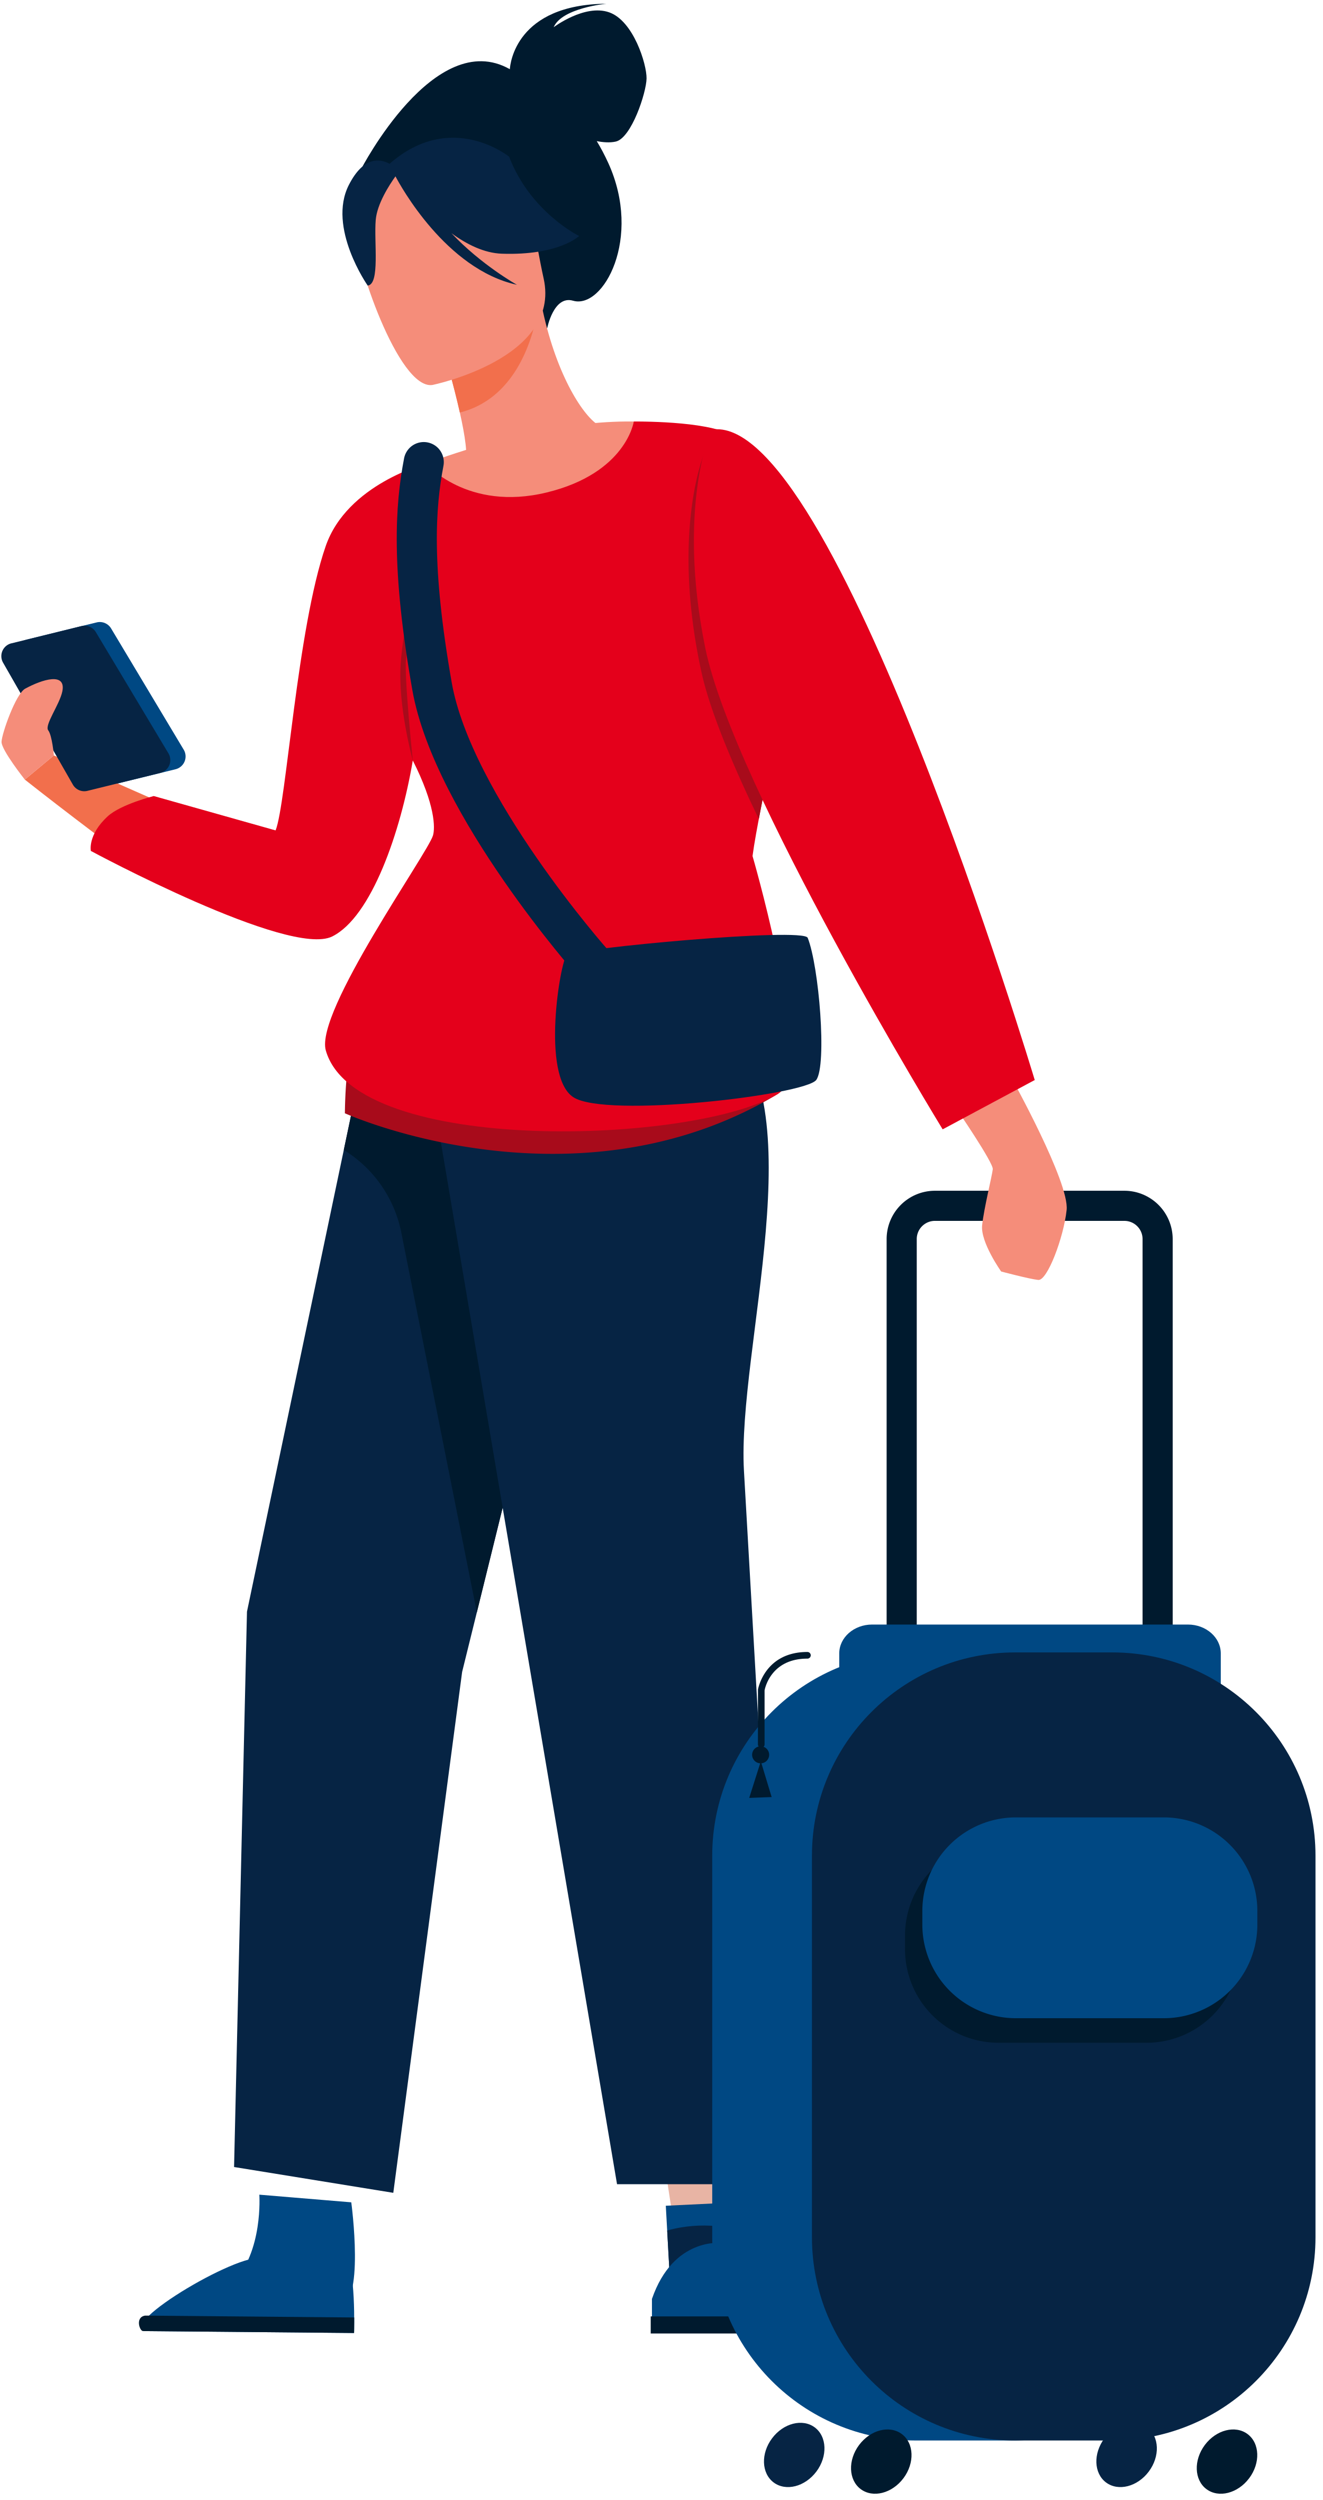 <svg xmlns="http://www.w3.org/2000/svg" width="99" height="187" viewBox="0 0 99 187"><g><g clip-path="url(#clip-e1f8654f-57ac-448f-880c-e50890698d3f)"><path fill="#004883" d="M25.769 168.46c.891 1.049.725 6.04.725 6.04l-15.26-.139c-3.245-.032 6.659-5.986 8.411-5.438.827.259.943 1.845 2.865 1.951 1.922.107 2.86-2.885 3.259-2.414"/></g><g clip-path="url(#clip-e1f8654f-57ac-448f-880c-e50890698d3f)"><path fill="#001a2e" d="M26.495 174.499s-15.425-.14-15.795-.142c-.252-.003-.603-1.034.156-1.158l15.65.14c.004.686-.011 1.16-.011 1.16"/></g><g clip-path="url(#clip-e1f8654f-57ac-448f-880c-e50890698d3f)"><path fill="#004883" d="M17.399 170.777c2.311-2.335 2.007-6.623 2.007-6.623l6.88.572s1.064 7.871-1 7.797c-2.063-.074-9.308-.311-7.887-1.746"/></g><g clip-path="url(#clip-e1f8654f-57ac-448f-880c-e50890698d3f)"><path fill="#062444" d="M29.43 164.016l-11.915-1.931.966-41.538 9.66-46.044 18.998-.322-12.558 50.874z"/></g><g clip-path="url(#clip-e1f8654f-57ac-448f-880c-e50890698d3f)"><path fill="#001a2e" d="M35.681 120.598L30.03 92.194a9.407 9.407 0 0 0-4.303-6.18l.757-3.608 18.546.323z"/></g><g clip-path="url(#clip-e1f8654f-57ac-448f-880c-e50890698d3f)"><path fill="#e8b4a4" d="M50.526 167.073l-1.473-9.655 7.18.099-1.096 9.178z"/></g><g clip-path="url(#clip-e1f8654f-57ac-448f-880c-e50890698d3f)"><path fill="#004883" d="M50.144 170.778l-.322-5.796 6.735-.322.805 6.923z"/></g><g clip-path="url(#clip-e1f8654f-57ac-448f-880c-e50890698d3f)"><path fill="#062444" d="M56.895 167.566l.43 3.703-3.102-.061-.743-.058-3.336-.372-.219-3.942c2.458-.698 5.279-.4 6.97.73"/></g><g clip-path="url(#clip-e1f8654f-57ac-448f-880c-e50890698d3f)"><path fill="#004883" d="M58.675 173.917s.173-1.872-.413-2.74c-.733-1.084-2.152-3.41-4.257-3.41 0 0-3.618-.465-5.22 4.185v1.913z"/></g><g clip-path="url(#clip-e1f8654f-57ac-448f-880c-e50890698d3f)"><path fill="#001a2e" d="M48.693 174.537v-1.278h10.004v1.278z"/></g><g clip-path="url(#clip-e1f8654f-57ac-448f-880c-e50890698d3f)"><path fill="#062444" d="M54.115 76.542c6.95 5.927 1.032 24.352 1.555 33.47l3.06 53.36H46.173L31.36 75.79s18.507-2.871 22.754.752"/></g><g clip-path="url(#clip-e1f8654f-57ac-448f-880c-e50890698d3f)"><path fill="#001a2e" d="M69.96 91.317c-.75 0-1.36.61-1.36 1.36v41.89c0 .75.61 1.361 1.36 1.361h14.178c.75 0 1.36-.61 1.36-1.36v-41.89c0-.75-.61-1.36-1.36-1.36zm14.178 46.865H69.961a3.618 3.618 0 0 1-3.615-3.614v-41.89a3.618 3.618 0 0 1 3.615-3.614h14.177a3.618 3.618 0 0 1 3.614 3.614v41.89a3.618 3.618 0 0 1-3.614 3.614"/></g><g clip-path="url(#clip-e1f8654f-57ac-448f-880c-e50890698d3f)"><path fill="#004883" d="M91.351 134.367c0 1.194-1.102 2.162-2.461 2.162H65.262c-1.36 0-2.461-.968-2.461-2.162V123.67c0-1.193 1.101-2.16 2.461-2.16H88.89c1.36 0 2.461.967 2.461 2.16z"/></g><g clip-path="url(#clip-e1f8654f-57ac-448f-880c-e50890698d3f)"><path fill="#062444" d="M61.09 184.863c-.85 1.137-2.282 1.502-3.198.816-.917-.685-.97-2.163-.12-3.3.85-1.136 2.282-1.502 3.199-.816.916.686.97 2.163.12 3.3"/></g><g clip-path="url(#clip-e1f8654f-57ac-448f-880c-e50890698d3f)"><path fill="#062444" d="M85.964 184.863c-.85 1.137-2.283 1.502-3.2.816-.916-.685-.97-2.163-.12-3.3.85-1.136 2.283-1.502 3.2-.816.916.686.97 2.163.12 3.3"/></g><g clip-path="url(#clip-e1f8654f-57ac-448f-880c-e50890698d3f)"><path fill="#004883" d="M68.5 182.54c-8.397 0-15.204-6.807-15.204-15.204V138.8c0-8.398 6.807-15.205 15.205-15.205h7.27c8.398 0 15.205 6.807 15.205 15.205v28.537c0 8.397-6.806 15.203-15.203 15.203z"/></g><g clip-path="url(#clip-e1f8654f-57ac-448f-880c-e50890698d3f)"><path fill="#062444" d="M75.96 182.54c-8.396 0-15.202-6.806-15.202-15.203V138.8c0-8.398 6.807-15.205 15.205-15.205h7.27c8.397 0 15.205 6.807 15.205 15.205v28.537c0 8.397-6.807 15.203-15.203 15.203z"/></g><g clip-path="url(#clip-e1f8654f-57ac-448f-880c-e50890698d3f)"><path fill="#001a2e" d="M93.477 185.36c-.85 1.137-2.283 1.503-3.2.817-.916-.685-.97-2.163-.12-3.3.85-1.136 2.283-1.502 3.2-.816.916.686.97 2.163.12 3.3"/></g><g clip-path="url(#clip-e1f8654f-57ac-448f-880c-e50890698d3f)"><path fill="#001a2e" d="M67.606 185.36c-.85 1.137-2.283 1.503-3.2.817-.916-.685-.97-2.163-.12-3.3.85-1.136 2.283-1.502 3.2-.816.916.686.97 2.163.12 3.3"/></g><g clip-path="url(#clip-e1f8654f-57ac-448f-880c-e50890698d3f)"><path fill="#001a2e" d="M74.722 152.792a7 7 0 0 1-7-7v-1.02a7 7 0 0 1 7-7h11.069a7 7 0 0 1 7 7v1.02a7 7 0 0 1-7 7z"/></g><g clip-path="url(#clip-e1f8654f-57ac-448f-880c-e50890698d3f)"><path fill="#004883" d="M76.019 150.955a7 7 0 0 1-7-7v-1.02a7 7 0 0 1 7-7h11.068a7 7 0 0 1 7 7v1.02a7 7 0 0 1-7 7z"/></g><g clip-path="url(#clip-e1f8654f-57ac-448f-880c-e50890698d3f)"><path fill="#001a2e" d="M56.965 130.728a.249.249 0 0 1-.249-.249l.003-4.106c.005-.028.488-2.811 3.7-2.811a.248.248 0 1 1 0 .497c-2.683 0-3.16 2.138-3.206 2.376v4.044a.249.249 0 0 1-.248.249"/></g><g clip-path="url(#clip-e1f8654f-57ac-448f-880c-e50890698d3f)"><path fill="#001a2e" d="M56.933 131.74l-.87 2.737 1.679-.063z"/></g><g clip-path="url(#clip-e1f8654f-57ac-448f-880c-e50890698d3f)"><path fill="#001a2e" d="M57.555 131.228a.637.637 0 1 1-1.273 0 .637.637 0 0 1 1.273 0"/></g><g clip-path="url(#clip-e1f8654f-57ac-448f-880c-e50890698d3f)"><path fill="#004883" d="M1.994 47.844l5.239-1.29a.986.986 0 0 1 1.081.452l5.432 9.066a.986.986 0 0 1-.61 1.465l-5.451 1.34a.986.986 0 0 1-1.092-.467l-5.22-9.12a.986.986 0 0 1 .62-1.446"/></g><g clip-path="url(#clip-e1f8654f-57ac-448f-880c-e50890698d3f)"><path fill="#f26f4c" d="M9.835 64.305c-.082.095-5.22-3.815-7.978-5.994l2.175-1.806 14.25 6.271z"/></g><g clip-path="url(#clip-e1f8654f-57ac-448f-880c-e50890698d3f)"><path fill="#001a2e" d="M38.151 5.176c.026-.412.461-4.843 7.23-4.897 0 0-3.336.31-3.949 1.756 0 0 2.312-1.747 4.14-1.117 1.829.63 2.827 3.888 2.81 4.95-.017 1.064-1.132 4.462-2.31 4.723-.446.098-.955.055-1.417-.036.299.494.59 1.039.866 1.645 2.552 5.61-.373 10.95-2.641 10.292-1.455-.422-1.935 2.067-1.935 2.067L27.014 12.662s5.512-10.68 11.137-7.486"/></g><g clip-path="url(#clip-e1f8654f-57ac-448f-880c-e50890698d3f)"><path fill="#f58d7a" d="M31.332 43.578c1.715.85 3.795 1.453 6.327 1.658 9.49.77 11.866-7.503 12.404-13.022-1.357-.532-2.558-.517-3.25-.498-.675.02-1.38.07-1.962.126-1.147-.637-3.157-3.642-4.235-8.608l-.415.18-6.941 3.043s.67 2.25 1.151 4.4c.376 1.682.635 3.304.371 3.749-.547.205-.873.335-.873.335s0 .003-.003.007c-.074.174-1.665 3.933-2.574 8.63"/></g><g clip-path="url(#clip-e1f8654f-57ac-448f-880c-e50890698d3f)"><path fill="#f26f4c" d="M33.26 26.458s.67 2.249 1.15 4.4c4.038-1.013 5.366-5.194 5.792-7.443z"/></g><g clip-path="url(#clip-e1f8654f-57ac-448f-880c-e50890698d3f)"><path fill="#f58d7a" d="M32.353 28.796s9.648-1.967 8.33-7.956c-1.317-5.99-.96-10.276-7.175-9.274-6.215 1.003-6.905 3.55-6.952 5.657-.046 2.106 3.254 11.93 5.797 11.573"/></g><g clip-path="url(#clip-e1f8654f-57ac-448f-880c-e50890698d3f)"><path fill="#062444" d="M26.106 13.83c1.088-2.13 2.298-1.983 3.047-1.58 4.615-4.05 8.945-.528 8.945-.528 1.593 4.154 5.236 5.93 5.236 5.93s-1.513 1.47-5.782 1.324c-1.304-.045-2.6-.678-3.771-1.534 2.24 2.378 4.902 3.86 4.902 3.86-5.318-1.163-8.739-7.445-9.09-8.112-.47.657-1.373 2.057-1.477 3.257-.142 1.631.336 4.818-.602 4.913 0 0-3.04-4.336-1.408-7.53"/></g><g clip-path="url(#clip-e1f8654f-57ac-448f-880c-e50890698d3f)"><path fill="#f58d7a" d="M31.625 34.78s15.28-6.178 23.005-1.509l.509 31.136 3.11 17.39-32.09-2.928s.425-3.167 5.18-12.12c4.753-8.955.425-20.427.286-31.97"/></g><g clip-path="url(#clip-e1f8654f-57ac-448f-880c-e50890698d3f)"><path fill="#a80b1b" d="M58.25 81.797c-3.468 2.096-7.052 3.317-10.524 3.948-3.174.575-6.254.658-9.069.466-6.132-.419-11.01-2.145-12.85-2.941.026-2.004.186-3.393.327-4.247 3.275-3.142 12.686-1.98 20.482-.304.278.06.555.122.83.183a132.891 132.891 0 0 1 10.804 2.895"/></g><g clip-path="url(#clip-e1f8654f-57ac-448f-880c-e50890698d3f)"><path fill="#e4001b" d="M58.78 46.654c.086 5.889-1.935 13.408-2.468 17.374 0 0 3.77 12.943 2.559 16.826-.137.443-.34.769-.621.943-6.048 3.765-31.615 4.733-33.87-3.228-.82-2.893 7.625-14.734 8.02-16.079.166-.556.174-2.281-1.51-5.608-.905 5.353-3.098 11.702-6.028 13.161-3.22 1.604-18.063-6.396-18.063-6.396s-.255-1.2 1.267-2.594c.98-.896 3.44-1.512 3.44-1.512l9.117 2.57c.803-1.995 1.609-15.095 3.752-21.27 1.61-4.642 7.508-6.162 7.508-6.162s3.081 3.603 9.032 2.155c5.952-1.449 6.512-5.304 6.512-5.304s5.456-.076 7.3 1.012c.32.188 3.944 6.396 4.054 14.112"/></g><g clip-path="url(#clip-e1f8654f-57ac-448f-880c-e50890698d3f)"><path fill="#062444" d="M.852 48.12l5.239-1.29a.986.986 0 0 1 1.081.45l5.432 9.068a.986.986 0 0 1-.61 1.464l-5.452 1.341a.986.986 0 0 1-1.091-.468L.23 49.566a.986.986 0 0 1 .62-1.447"/></g><g clip-path="url(#clip-e1f8654f-57ac-448f-880c-e50890698d3f)"><path fill="#f58d7a" d="M1.857 58.311S.097 56.097.115 55.485c.018-.612 1.063-3.59 1.77-3.975 1.26-.687 3.086-1.267 2.778.212-.204.976-1.35 2.516-1.055 2.903.296.386.424 1.88.424 1.88z"/></g><g clip-path="url(#clip-e1f8654f-57ac-448f-880c-e50890698d3f)"><path fill="#f58d7a" d="M71.543 82.889s2.8 4.08 2.747 4.566c-.053.487-.66 2.914-.797 4.186-.137 1.272 1.423 3.462 1.423 3.462s2.098.56 2.776.632c.677.074 1.9-3.165 2.124-5.23.223-2.067-4.143-9.913-4.143-9.913z"/></g><g clip-path="url(#clip-e1f8654f-57ac-448f-880c-e50890698d3f)"><path fill="#a80b1b" d="M53.46 50.182c-2.176-10.015.01-15.787.204-16.264a2.576 2.576 0 0 0-.968.003s-2.491 5.834-.218 16.297c.619 2.85 2.254 6.8 4.305 11.04.09-.477.187-.976.288-1.492-1.721-3.682-3.064-7.064-3.611-9.584"/></g><g clip-path="url(#clip-e1f8654f-57ac-448f-880c-e50890698d3f)"><path fill="#e4001b" d="M53.206 32.147s-2.568 5.799-.436 16.293C54.9 58.935 70.539 84.471 70.539 84.471l6.89-3.689S62.324 30.458 53.206 32.147"/></g><g clip-path="url(#clip-e1f8654f-57ac-448f-880c-e50890698d3f)"><path fill="#a80b1b" d="M31.332 42.67s-1.13 3.782-1.349 6.98c-.218 3.2.908 7.232.908 7.232s-.653-6.25-.508-7.558c.145-1.31.95-6.653.95-6.653"/></g><g clip-path="url(#clip-e1f8654f-57ac-448f-880c-e50890698d3f)"><path fill="#062444" d="M60.44 70.146c.845 2.114 1.449 9.499.644 10.626-.805 1.127-15.778 2.898-18.193 1.288-2.415-1.61-.966-10.143-.483-10.626.483-.483 17.71-2.093 18.032-1.288"/></g><g clip-path="url(#clip-e1f8654f-57ac-448f-880c-e50890698d3f)"><path fill="none" stroke="#062444" stroke-linecap="round" stroke-miterlimit="20" stroke-width="3" d="M44.35 72.022v0s-10.455-11.78-12.023-20.699c-1.568-8.919-1.253-13.429-.617-16.76"/></g></g></svg>